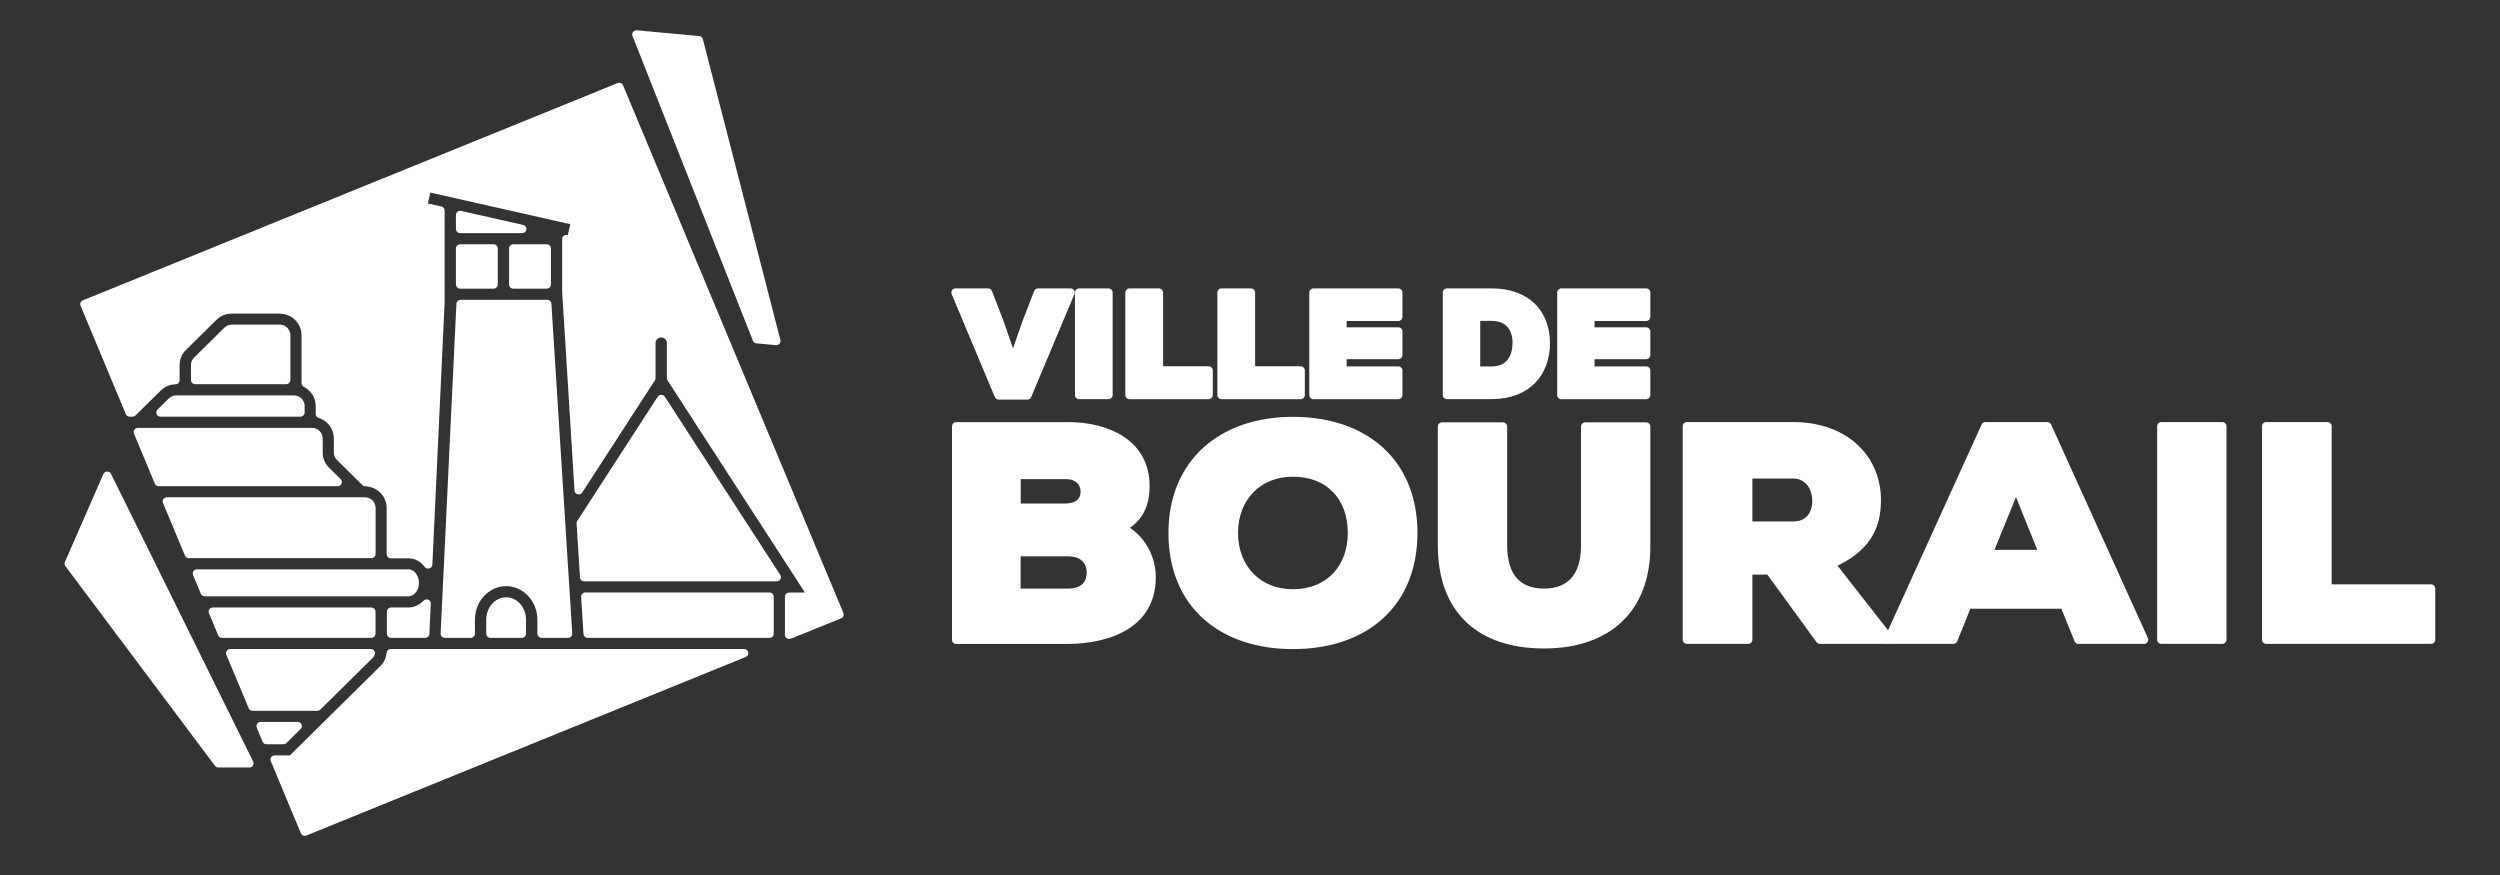 <?xml version="1.0" encoding="UTF-8" standalone="no"?>
<!DOCTYPE svg PUBLIC "-//W3C//DTD SVG 1.1//EN" "http://www.w3.org/Graphics/SVG/1.1/DTD/svg11.dtd">
<svg width="100%" height="100%" viewBox="0 0 300 105" version="1.1" xmlns="http://www.w3.org/2000/svg" xmlns:xlink="http://www.w3.org/1999/xlink" xml:space="preserve" xmlns:serif="http://www.serif.com/" style="fill-rule:evenodd;clip-rule:evenodd;stroke-linejoin:round;stroke-miterlimit:2;">
    <rect x="0" y="0" width="300" height="105" fill="#333333" stroke="none"/>
    <g transform="matrix(0.962,0,0,0.949,5.712,2.669)">
        <g>
            <path d="M21.3,93.71L2.64,68.46L7.44,57.34L25.17,93.71L21.3,93.71Z" style="fill:white;fill-rule:nonzero;stroke:white;stroke-width:1.05px;"/>
            <path d="M81.23,2.27L90.9,40.31L88.47,40.08L73.45,1.54L81.23,2.27Z" style="fill:white;fill-rule:nonzero;stroke:white;stroke-width:1.05px;"/>
            <g>
                <g>
                    <g>
                        <path d="M45.01,74.53L42.85,74.53L42.85,77.32L47.1,77.32L47.28,73.5C46.68,74.13 45.88,74.53 45.01,74.53Z" style="fill:white;fill-rule:nonzero;stroke:white;stroke-width:1.05px;"/>
                    </g>
                    <g>
                        <path d="M30.73,47.71L16.05,47.71C15.84,47.71 15.63,47.8 15.49,47.94L14.08,49.35L31.54,49.35L31.54,48.5C31.53,48.07 31.17,47.71 30.73,47.71Z" style="fill:white;fill-rule:nonzero;stroke:white;stroke-width:1.05px;"/>
                    </g>
                    <g>
                        <path d="M57.2,73.24C56.12,73.24 55.24,74.27 55.24,75.54L55.24,77.32L59.15,77.32L59.15,75.54C59.15,74.27 58.27,73.24 57.2,73.24Z" style="fill:white;fill-rule:nonzero;stroke:white;stroke-width:1.05px;"/>
                    </g>
                    <g>
                        <path d="M51.46,24.37L51.46,26.14L59.2,26.14L51.46,24.37Z" style="fill:white;fill-rule:nonzero;stroke:white;stroke-width:1.05px;"/>
                    </g>
                    <g>
                        <path d="M51.52,35.62L49.55,77.32L52.78,77.32L52.78,75.54C52.78,72.92 54.76,70.78 57.2,70.78C59.63,70.78 61.62,72.92 61.62,75.54L61.62,77.32L64.92,77.32L62.32,35.62L51.52,35.62Z" style="fill:white;fill-rule:nonzero;stroke:white;stroke-width:1.05px;"/>
                    </g>
                    <g>
                        <path d="M28.96,38.76L23,38.76C22.79,38.76 22.59,38.84 22.43,38.99L18.64,42.78C18.49,42.93 18.41,43.13 18.41,43.35L18.41,45.24L29.76,45.24L29.76,39.55C29.75,39.12 29.4,38.76 28.96,38.76Z" style="fill:white;fill-rule:nonzero;stroke:white;stroke-width:1.05px;"/>
                    </g>
                    <g>
                        <path d="M67.08,72.63L67.37,77.32L90.05,77.32L90.05,72.63L67.08,72.63Z" style="fill:white;fill-rule:nonzero;stroke:white;stroke-width:1.05px;"/>
                    </g>
                    <g>
                        <path d="M40.38,77.32L40.38,74.53L20.62,74.53L21.76,77.32L40.38,77.32Z" style="fill:white;fill-rule:nonzero;stroke:white;stroke-width:1.05px;"/>
                    </g>
                    <g>
                        <path d="M40.15,80.04C40.23,79.96 40.28,79.88 40.32,79.78L22.78,79.78L25.57,86.54L33.65,86.54L40.15,80.04Z" style="fill:white;fill-rule:nonzero;stroke:white;stroke-width:1.05px;"/>
                    </g>
                    <g>
                        <path d="M13.74,46.2C14.32,45.62 15.12,45.28 15.94,45.26L15.94,43.36C15.94,42.49 16.28,41.67 16.89,41.06L20.68,37.27C21.3,36.65 22.11,36.32 22.98,36.32L28.94,36.32C30.74,36.32 32.2,37.78 32.2,39.58L32.2,45.63C33.25,46.17 33.97,47.27 33.97,48.53L33.97,49.53C35.28,49.95 36.23,51.18 36.23,52.63L36.23,54.41C36.23,54.62 36.31,54.82 36.46,54.98L39.64,58.16C41.4,58.2 42.82,59.64 42.82,61.41L42.82,67.26L44.98,67.26C45.79,67.26 46.57,67.59 47.16,68.2C47.27,68.31 47.37,68.43 47.47,68.56L48.99,35.64L49,35.64L49,23.81L46.8,23.31L47.35,20.91L65.83,25.14L65.28,27.54L64.71,27.41L64.71,34.03L66.25,59.18L75.31,45L75.31,40.56C75.31,39.88 75.86,39.33 76.54,39.33C77.22,39.33 77.77,39.88 77.77,40.56L77.77,45L95.43,72.64L92.5,72.64L92.5,77.33L92.85,77.33L98.78,74.89L71.3,8.18L4.6,35.65L10.24,49.35L10.59,49.35L13.74,46.2Z" style="fill:white;fill-rule:nonzero;stroke:white;stroke-width:1.05px;"/>
                    </g>
                    <g>
                        <path d="M34.74,56.7C34.12,56.08 33.79,55.27 33.79,54.4L33.79,52.62C33.79,52.18 33.43,51.82 32.99,51.82L11.26,51.82L13.86,58.14L36.18,58.14L34.74,56.7Z" style="fill:white;fill-rule:nonzero;stroke:white;stroke-width:1.05px;"/>
                    </g>
                    <g>
                        <path d="M29.42,90.77L31.19,89L26.58,89L27.3,90.77L29.42,90.77Z" style="fill:white;fill-rule:nonzero;stroke:white;stroke-width:1.05px;"/>
                    </g>
                    <g>
                        <path d="M40.38,61.39C40.38,60.95 40.02,60.59 39.58,60.59L14.88,60.59L17.62,67.24L40.39,67.24L40.39,61.39L40.38,61.39Z" style="fill:white;fill-rule:nonzero;stroke:white;stroke-width:1.05px;"/>
                    </g>
                    <g>
                        <path d="M45.8,70.9C45.8,70.51 45.67,70.14 45.44,69.91C45.35,69.81 45.19,69.7 45,69.7L18.63,69.7L19.6,72.07L45,72.07C45.38,72.07 45.8,71.59 45.8,70.9Z" style="fill:white;fill-rule:nonzero;stroke:white;stroke-width:1.05px;"/>
                    </g>
                    <g>
                        <path d="M76.55,47.63L66.51,63.34L66.93,70.17L90.95,70.17L76.55,47.63Z" style="fill:white;fill-rule:nonzero;stroke:white;stroke-width:1.05px;"/>
                    </g>
                    <g>
                        <rect x="51.46" y="28.6" width="4.17" height="4.56" style="fill:white;stroke:white;stroke-width:1.05px;"/>
                    </g>
                    <g>
                        <rect x="58.09" y="28.6" width="4.17" height="4.56" style="fill:white;stroke:white;stroke-width:1.05px;"/>
                    </g>
                    <g>
                        <path d="M92.5,77.46L92.85,77.32L92.5,77.32L92.5,77.46Z" style="fill:white;fill-rule:nonzero;stroke:white;stroke-width:1.05px;"/>
                    </g>
                    <g>
                        <path d="M42.81,79.78C42.74,80.53 42.43,81.24 41.88,81.78L30.44,93.23L28.32,93.23L28.55,93.78L32.08,102.35L86.88,79.78L42.81,79.78Z" style="fill:white;fill-rule:nonzero;stroke:white;stroke-width:1.05px;"/>
                    </g>
                </g>
            </g>
        </g>
        <g>
            <g>
                <g>
                    <path d="M180.11,34.18C184.68,34.18 186.88,36.99 186.88,40.56C186.88,44.13 184.75,47.13 180.11,47.13L174.56,47.13L174.56,34.18L180.11,34.18ZM178.18,44.05L180.11,44.05C182.44,44.05 183.26,42.31 183.26,40.53C183.26,38.75 182.35,37.24 180.11,37.24L178.18,37.24L178.18,44.05Z" style="fill:white;fill-rule:nonzero;stroke:white;stroke-width:1.05px;"/>
                    <path d="M199.4,47.14L188.83,47.14L188.83,34.18L199.4,34.18L199.4,37.25L192.44,37.25L192.44,39.1L199.4,39.1L199.4,42.08L192.44,42.08L192.44,44.04L199.4,44.04L199.4,47.14Z" style="fill:white;fill-rule:nonzero;stroke:white;stroke-width:1.05px;"/>
                </g>
                <g>
                    <path d="M122.21,47.19L118.64,47.19L113.26,34.18L117.31,34.18L118.79,38.07L120.42,42.86L122.07,38.07L123.55,34.18L127.6,34.18L122.21,47.19Z" style="fill:white;fill-rule:nonzero;stroke:white;stroke-width:1.05px;"/>
                    <path d="M128.68,47.14L128.68,34.18L132.33,34.18L132.33,47.13L128.68,47.13L128.68,47.14Z" style="fill:white;fill-rule:nonzero;stroke:white;stroke-width:1.05px;"/>
                    <path d="M138.62,34.18L138.62,44.03L144.82,44.03L144.82,47.14L134.96,47.14L134.96,34.18L138.62,34.18Z" style="fill:white;fill-rule:nonzero;stroke:white;stroke-width:1.05px;"/>
                    <path d="M150.1,34.18L150.1,44.03L156.3,44.03L156.3,47.14L146.44,47.14L146.44,34.18L150.1,34.18Z" style="fill:white;fill-rule:nonzero;stroke:white;stroke-width:1.05px;"/>
                    <path d="M168.48,47.14L157.91,47.14L157.91,34.18L168.48,34.18L168.48,37.25L161.52,37.25L161.52,39.1L168.48,39.1L168.48,42.08L161.52,42.08L161.52,44.04L168.48,44.04L168.48,47.14Z" style="fill:white;fill-rule:nonzero;stroke:white;stroke-width:1.05px;"/>
                </g>
                <g>
                    <path d="M127.14,51.08C132.54,51.08 136.94,53.47 136.94,58.64C136.94,60.68 136.32,62.81 133.97,63.89C136.48,65.24 137.71,67.75 137.71,70.18C137.71,76.24 132.19,78.05 127.26,78.09L113.34,78.09L113.34,51.09L127.14,51.09L127.14,51.08ZM120.85,61.38L126.95,61.38C128.53,61.38 129.38,60.57 129.38,59.37C129.38,58.17 128.53,57.25 127.03,57.25L120.86,57.25L120.86,61.38L120.85,61.38ZM120.85,72.14L127.29,72.14C129.22,72.14 130.14,71.1 130.14,69.59C130.14,68.12 129.18,67.01 127.29,67.01L120.85,67.01L120.85,72.14Z" style="fill:white;fill-rule:nonzero;stroke:white;stroke-width:1.05px;"/>
                    <path d="M155.34,78.74C146.51,78.74 140.34,73.61 140.34,64.58C140.34,55.71 146.51,50.42 155.34,50.42C164.21,50.42 170.35,55.59 170.35,64.58C170.34,73.61 164.21,78.74 155.34,78.74ZM155.34,56.94C150.98,56.94 147.97,60.1 147.97,64.58C147.97,69.09 151.02,72.22 155.34,72.22C159.82,72.22 162.71,69.06 162.71,64.58C162.71,59.95 159.81,56.94 155.34,56.94Z" style="fill:white;fill-rule:nonzero;stroke:white;stroke-width:1.05px;"/>
                    <path d="M199.4,51.12L199.4,66.2C199.44,74.18 194.58,78.66 186.67,78.66C178.76,78.66 173.94,74.38 173.94,66.12L173.94,51.12L181.54,51.12L181.54,66.12C181.54,70.36 183.58,72.14 186.67,72.14C189.76,72.14 191.8,70.29 191.8,66.2L191.8,51.12L199.4,51.12Z" style="fill:white;fill-rule:nonzero;stroke:white;stroke-width:1.05px;"/>
                    <path d="M229.49,78.08L221.08,78.08L214.79,69.32L212.13,69.32L212.13,78.08L204.49,78.08L204.49,51.08L217.68,51.08C224.58,51.08 228.17,55.52 228.17,60.38C228.17,63.7 227.01,66.51 222.46,68.52L229.48,77.62L229.48,78.08L229.49,78.08ZM212.13,57.17L212.13,63.65L217.76,63.65C219.77,63.65 220.65,62.15 220.65,60.53C220.65,58.83 219.69,57.17 217.68,57.17L212.13,57.17Z" style="fill:white;fill-rule:nonzero;stroke:white;stroke-width:1.05px;"/>
                    <path d="M251.56,73.64L239.49,73.64L237.72,78.08L229.62,78.08L241.73,51.08L249.44,51.08L261.51,78.08L253.33,78.08L251.56,73.64ZM245.54,58.64L242.07,67.24L248.97,67.24L245.54,58.64Z" style="fill:white;fill-rule:nonzero;stroke:white;stroke-width:1.05px;"/>
                    <rect x="263.67" y="51.08" width="7.6" height="27" style="fill:white;fill-rule:nonzero;stroke:white;stroke-width:1.05px;"/>
                    <path d="M284.39,51.08L284.39,71.6L297.31,71.6L297.31,78.08L276.75,78.08L276.75,51.08L284.39,51.08Z" style="fill:white;fill-rule:nonzero;stroke:white;stroke-width:1.05px;"/>
                </g>
            </g>
        </g>
    </g>
</svg>
